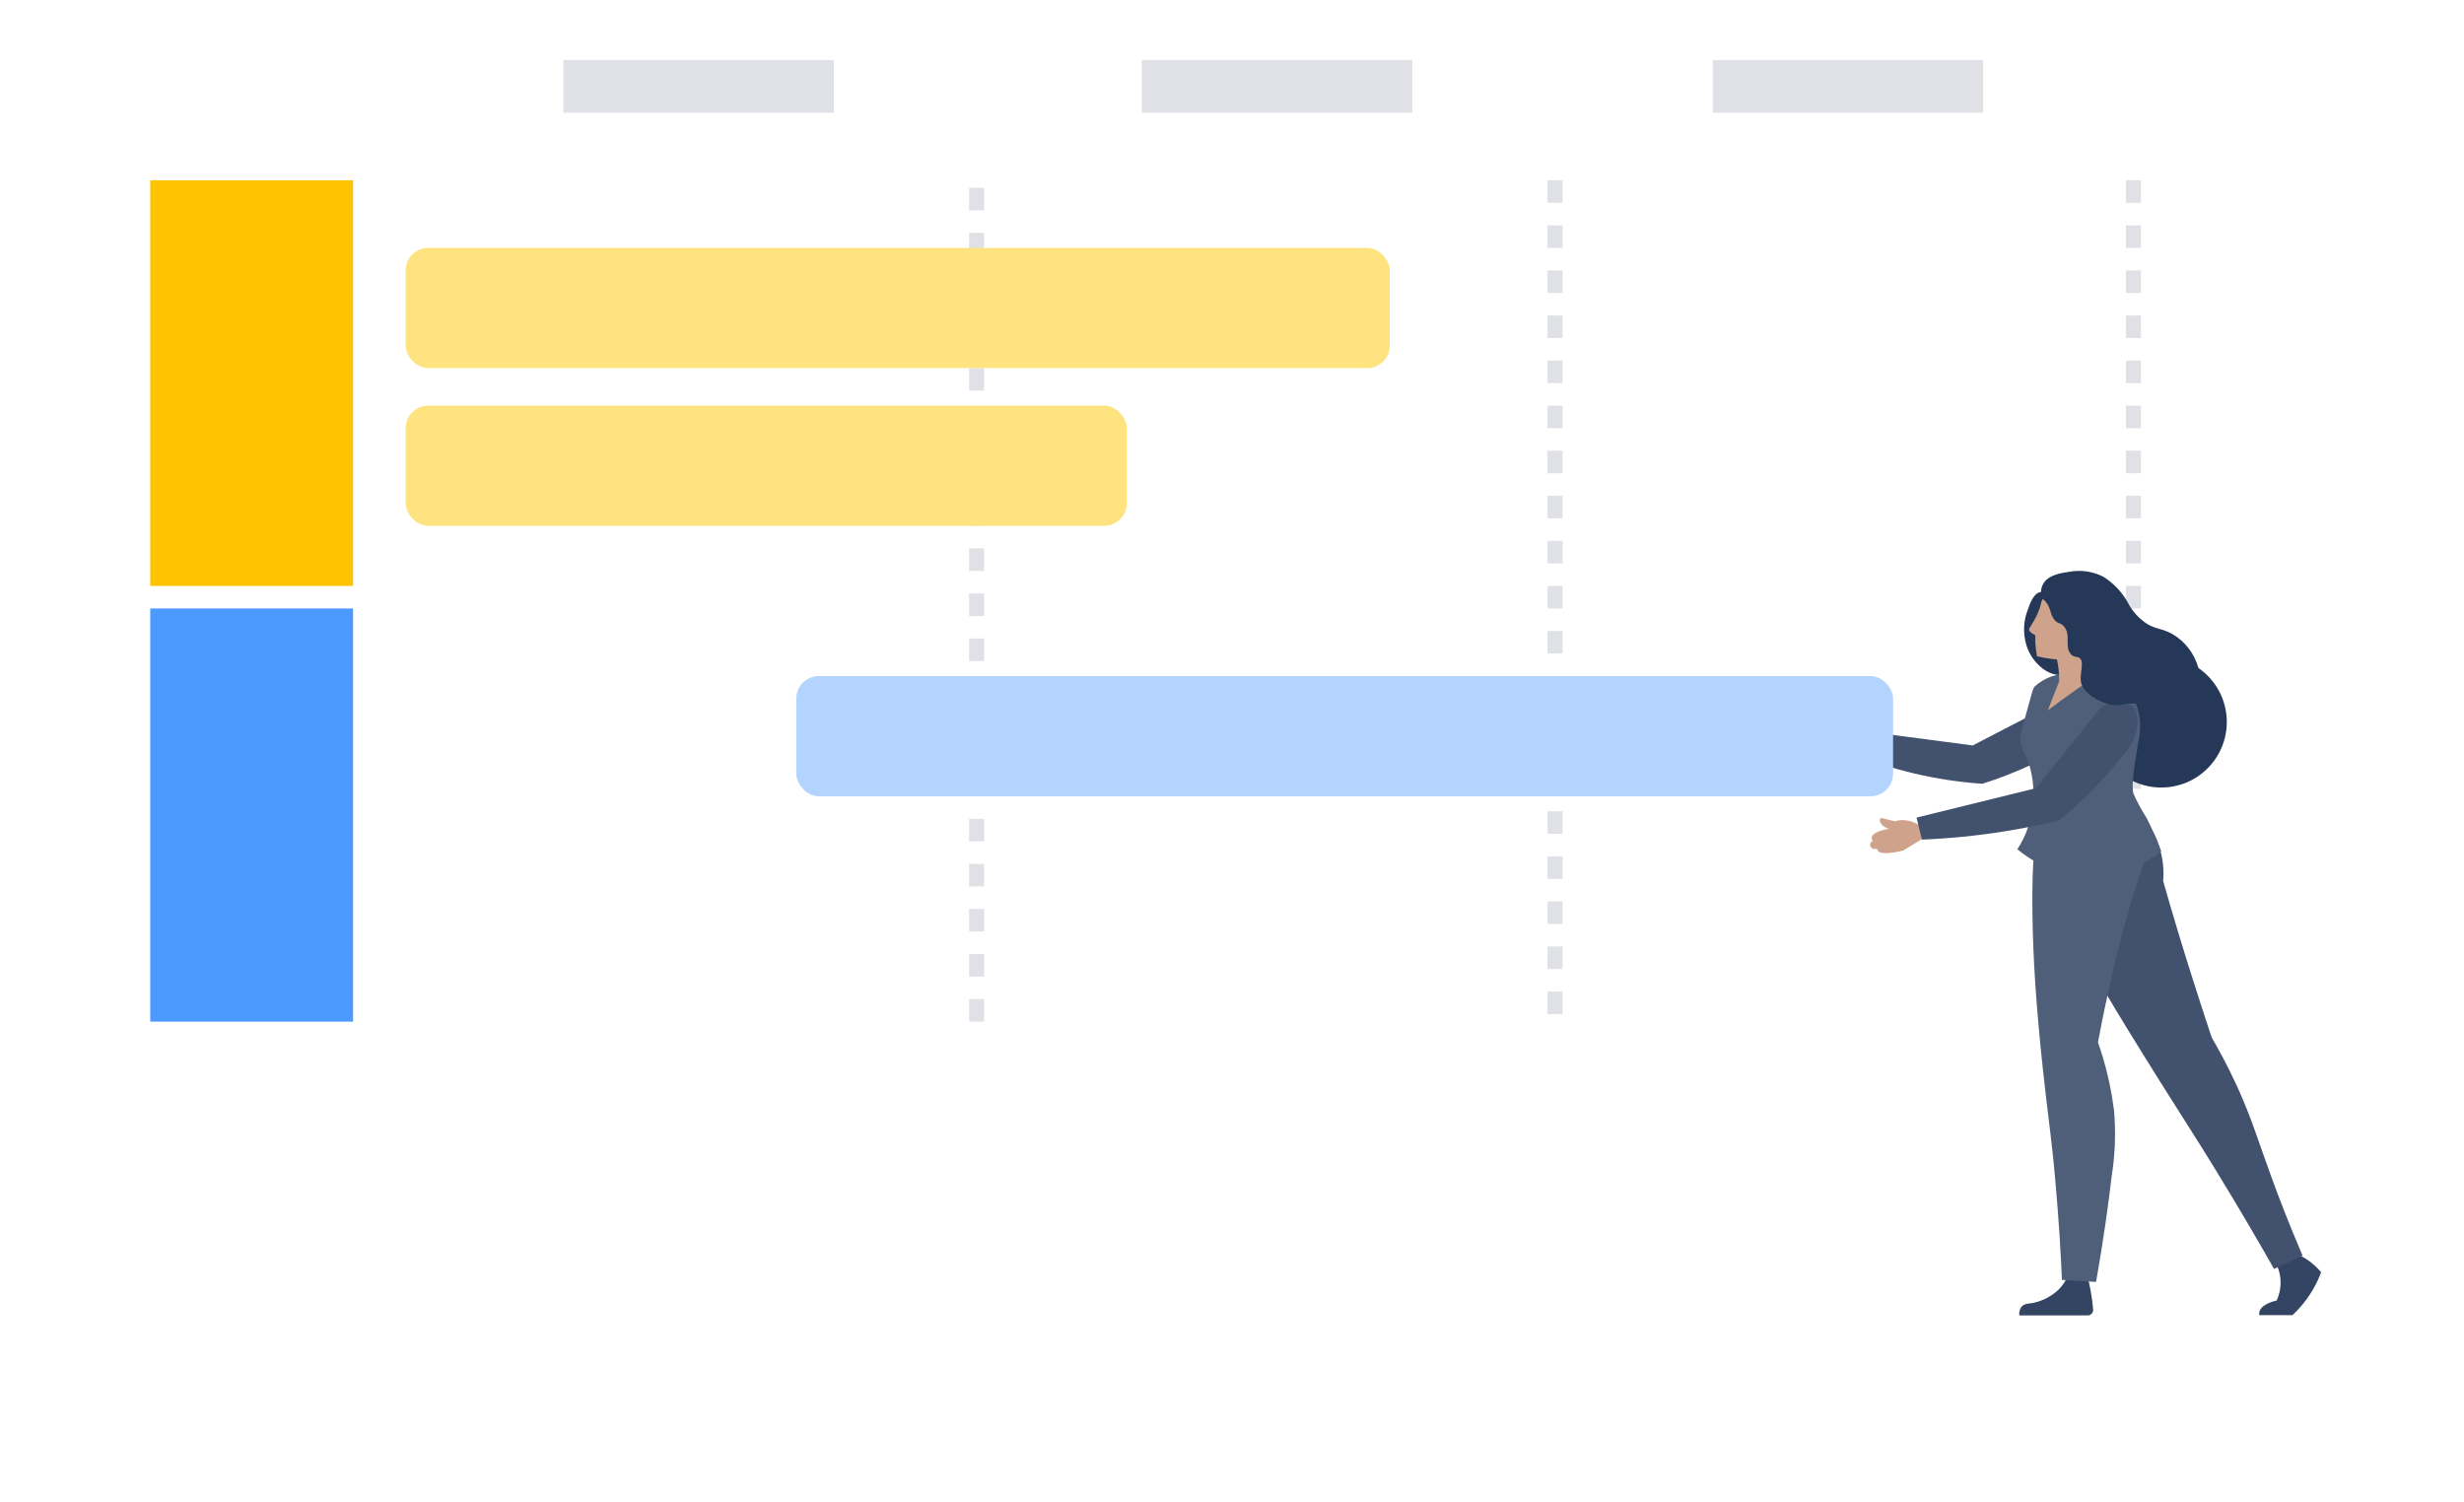 <svg xmlns="http://www.w3.org/2000/svg" width="328" height="200" viewBox="0 0 328 200">
  <defs>
    <linearGradient id="marketing-campaign-step4-a" x1="10.954%" x2="89.585%" y1="41.266%" y2="55.236%">
      <stop offset="0%" stop-color="#42526E"/>
      <stop offset="100%" stop-color="#42526E"/>
    </linearGradient>
    <linearGradient id="marketing-campaign-step4-b" x1="10.297%" x2="96.164%" y1="75.173%" y2="30.539%">
      <stop offset="0%" stop-color="#42526E"/>
      <stop offset="100%" stop-color="#42526E"/>
    </linearGradient>
  </defs>
  <g fill="none" fill-rule="evenodd">
    <rect width="27" height="54" x="20" y="24" fill="#FFC400"/>
    <rect width="27" height="55" x="20" y="81" fill="#4C9AFF"/>
    <rect width="278" height="7" x="20" y="148" fill="#F4F5F7" opacity="0"/>
    <rect width="169" height="7" x="20" y="148" fill="#DFE1E6" opacity="0" rx="3.5"/>
    <line x1="130" x2="130" y1="25" y2="137" stroke="#DFE1E6" stroke-dasharray="3" stroke-width="2"/>
    <line x1="207" x2="207" y1="24" y2="136" stroke="#DFE1E6" stroke-dasharray="3" stroke-width="2"/>
    <line x1="284" x2="284" y1="24" y2="136" stroke="#DFE1E6" stroke-dasharray="3" stroke-width="2"/>
    <rect width="131" height="16" x="54" y="33" fill="#FFE380" rx="3"/>
    <rect width="96" height="16" x="54" y="54" fill="#FFE380" rx="3"/>
    <g fill-rule="nonzero" transform="translate(246 76)">
      <path fill="url(#marketing-campaign-step4-a)" d="M0.392,21.1 L4.71417777e-14,24.088 C5.689,26.485 11.737,27.92 17.896,28.334 C22.208,26.972 26.329,25.068 30.162,22.669 C30.965,22.299 31.52,21.539 31.627,20.661 L31.719,19.888 C31.834,18.95 31.419,18.025 30.643,17.485 C29.866,16.946 28.855,16.88 28.015,17.315 L16.604,23.234 L0.392,21.1 Z"/>
      <path fill="#CEA28B" d="M10.5,35.298 L7.373,37.213 C6.695,37.388 6.005,37.508 5.308,37.571 C4.765,37.571 4.327,37.571 4.038,37.317 C3.938,37.212 3.863,37.086 3.819,36.948 C3.643,37.059 3.419,37.059 3.242,36.948 C3.049,36.837 2.934,36.628 2.942,36.406 C2.952,36.198 3.09,36.018 3.288,35.956 C3.202,35.843 3.153,35.705 3.15,35.563 C3.15,35.009 4.108,34.525 5.458,34.34 C4.708,34.098 4.223,33.636 4.246,33.186 C4.253,33.077 4.293,32.972 4.362,32.886 L6.242,33.325 C6.617,33.215 7.006,33.164 7.396,33.175 C8.094,33.207 8.772,33.413 9.369,33.775 L10.5,35.298 Z"/>
      <path fill="#344563" d="M58.927,90.613 C60.508,91.131 61.911,92.082 62.977,93.359 C62.85,93.717 62.7,94.075 62.527,94.456 C61.716,96.196 60.576,97.764 59.169,99.071 L54.75,99.071 C54.731,98.952 54.731,98.832 54.75,98.713 C54.935,97.559 56.942,97.156 57.058,97.132 C57.766,95.623 57.766,93.877 57.058,92.367 L58.927,90.613 Z"/>
      <circle cx="41.7" cy="20.113" r="8.723" fill="#253858"/>
      <path fill="#42526E" d="M39.127,32.829 C36.185,30.371 29.377,31.525 27.312,35.021 C25.246,38.517 28.269,44.759 31.927,51.902 C32.942,53.875 34.512,56.759 41.538,67.975 C45.45,74.206 46.246,75.348 48.715,79.375 C52.258,85.144 54.981,89.863 56.712,92.921 L60.508,91.144 C58.662,86.84 57.312,83.298 56.435,80.886 C54.565,75.786 53.792,73.029 51.819,68.667 C50.504,65.794 49.246,63.544 48.415,62.113 C47.646,59.806 46.877,57.444 46.108,55.029 C44.615,50.367 43.231,45.786 41.954,41.286 C42.093,39.727 41.908,38.156 41.412,36.671 C40.99,35.216 40.204,33.893 39.127,32.829 Z"/>
      <path fill="#344563" d="M31.812,93.706 C31.985,94.317 32.146,94.975 32.273,95.679 C32.441,96.556 32.56,97.442 32.631,98.332 C32.647,98.532 32.579,98.729 32.443,98.876 C32.307,99.023 32.116,99.106 31.915,99.106 L22.8,99.106 C22.752,98.697 22.859,98.285 23.1,97.952 C23.469,97.525 24.012,97.548 24.658,97.444 C25.927,97.176 27.098,96.561 28.038,95.667 C28.597,95.112 29.03,94.443 29.308,93.706 L31.812,93.706 Z"/>
      <path fill="#505F79" d="M33.623,29.113 C31.605,28.599 29.465,28.915 27.681,29.99 C25.454,31.525 24.404,34.525 24.554,45.763 C24.635,51.359 24.981,57.417 25.962,66.532 C26.7,73.363 27.046,74.967 27.588,81.048 C28.096,86.69 28.35,91.329 28.477,94.386 L33.023,94.652 C34.015,89.009 34.673,84.267 35.1,80.575 C35.569,77.645 35.67,74.668 35.4,71.713 C35.094,69.351 34.6,67.016 33.923,64.732 C33.704,64.017 33.485,63.348 33.277,62.759 C33.554,61.236 34.015,58.871 34.662,55.986 C35.469,52.409 36.173,49.236 37.338,45.279 C39.277,38.609 40.073,37.917 39.646,35.736 C38.995,32.596 36.687,30.059 33.623,29.113 L33.623,29.113 Z"/>
      <path fill="#253858" d="M23.965,5.09 C23.327,6.664 23.266,8.414 23.792,10.029 C24.244,11.393 25.158,12.556 26.377,13.317 C26.889,13.61 27.453,13.798 28.038,13.871 C28.574,13.968 29.126,13.929 29.642,13.756 C31.442,12.775 29.412,5.125 26.804,3.209 C26.488,2.927 26.073,2.781 25.65,2.806 C24.704,2.956 24.242,4.306 23.965,5.09 Z"/>
      <path fill="#505F79" d="M41.7,37.329 C36.057,41.788 28.058,41.672 22.546,37.052 C23.133,36.156 23.606,35.191 23.954,34.179 C24.878,31.468 24.938,28.537 24.127,25.79 C23.527,23.921 22.973,23.702 22.973,22.248 C22.973,21.59 23.077,21.29 23.954,18.152 C24.588,15.844 24.612,15.706 24.831,15.406 C26.155,14.184 27.927,13.569 29.723,13.709 C30.358,13.709 36.462,13.779 38.331,17.679 C38.94,19.269 39.057,21.006 38.665,22.663 C38.458,24.129 37.581,28.432 38.019,29.702 C38.513,30.791 39.084,31.843 39.727,32.852 C40.475,34.302 41.134,35.797 41.7,37.329 Z"/>
      <path fill="#CEA28B" d="M24.127,7.963 C24.228,8.09 24.348,8.199 24.485,8.286 C24.628,8.396 24.778,8.496 24.935,8.586 C24.935,8.898 24.935,9.221 24.935,9.556 C24.972,10.159 25.046,10.76 25.154,11.356 C25.767,11.518 26.392,11.634 27.023,11.702 C28.176,11.863 29.348,11.816 30.485,11.563 C31.256,11.415 31.992,11.121 32.654,10.698 C34.734,9.256 35.414,6.49 34.242,4.248 C33.069,2.005 30.41,0.986 28.038,1.871 C27.083,2.255 26.3,2.972 25.835,3.89 C25.592,4.456 25.719,4.525 25.315,5.494 C25.188,5.801 25.046,6.101 24.888,6.394 C24.392,7.329 24.012,7.663 24.127,7.963 Z"/>
      <path fill="#CEA28B" d="M32.977,9.094 C32.072,10.648 31.994,12.548 32.769,14.171 C31.923,14.732 31.062,15.321 30.185,15.936 C28.931,16.821 27.735,17.698 26.596,18.567 L28.108,14.702 C28.123,13.689 28.019,12.678 27.796,11.69 L32.977,9.094 Z"/>
      <path fill="url(#marketing-campaign-step4-b)" d="M9.127,32.84 L9.842,35.771 C13.495,35.622 17.136,35.26 20.746,34.686 C23.342,34.271 25.788,33.775 28.05,33.232 C31.576,30.4 34.728,27.132 37.431,23.506 C37.692,23.15 37.905,22.762 38.065,22.352 C38.135,22.167 39.312,19.179 37.719,17.898 C36.369,17.071 34.63,17.266 33.496,18.371 L25.004,28.929 L9.127,32.84 Z"/>
      <path fill="#253858" d="M27.473,6.498 C27.981,7.121 28.246,6.821 28.731,7.375 C29.758,8.529 28.731,10.029 29.688,11.102 C30.15,11.621 30.6,11.252 30.981,11.759 C31.362,12.267 30.9,13.652 30.981,14.586 C31.131,16.202 33.358,17.506 35.077,17.817 C36.231,18.025 36.485,17.679 37.765,17.644 C41.481,17.552 42.831,20.402 44.688,19.79 C46.546,19.179 47.331,15.567 46.627,12.867 C46.106,11.01 44.892,9.424 43.235,8.436 C41.654,7.513 40.696,7.859 39.185,6.59 C38.353,5.92 37.675,5.078 37.2,4.121 C36.419,2.761 35.318,1.612 33.992,0.775 C32.597,0.066 31.008,-0.165 29.469,0.117 C28.477,0.256 26.573,0.509 25.938,1.813 C25.652,2.359 25.614,3.003 25.835,3.579 C25.962,3.809 26.065,3.844 26.308,4.098 C27.058,4.963 26.827,5.69 27.473,6.498 Z"/>
    </g>
    <rect width="146" height="16" x="106" y="90" fill="#B3D4FF" rx="3"/>
    <rect width="36" height="7" x="75" y="8" fill="#DFE1E6"/>
    <rect width="36" height="7" x="152" y="8" fill="#DFE1E6"/>
    <rect width="36" height="7" x="228" y="8" fill="#DFE1E6"/>
  </g>
</svg>
